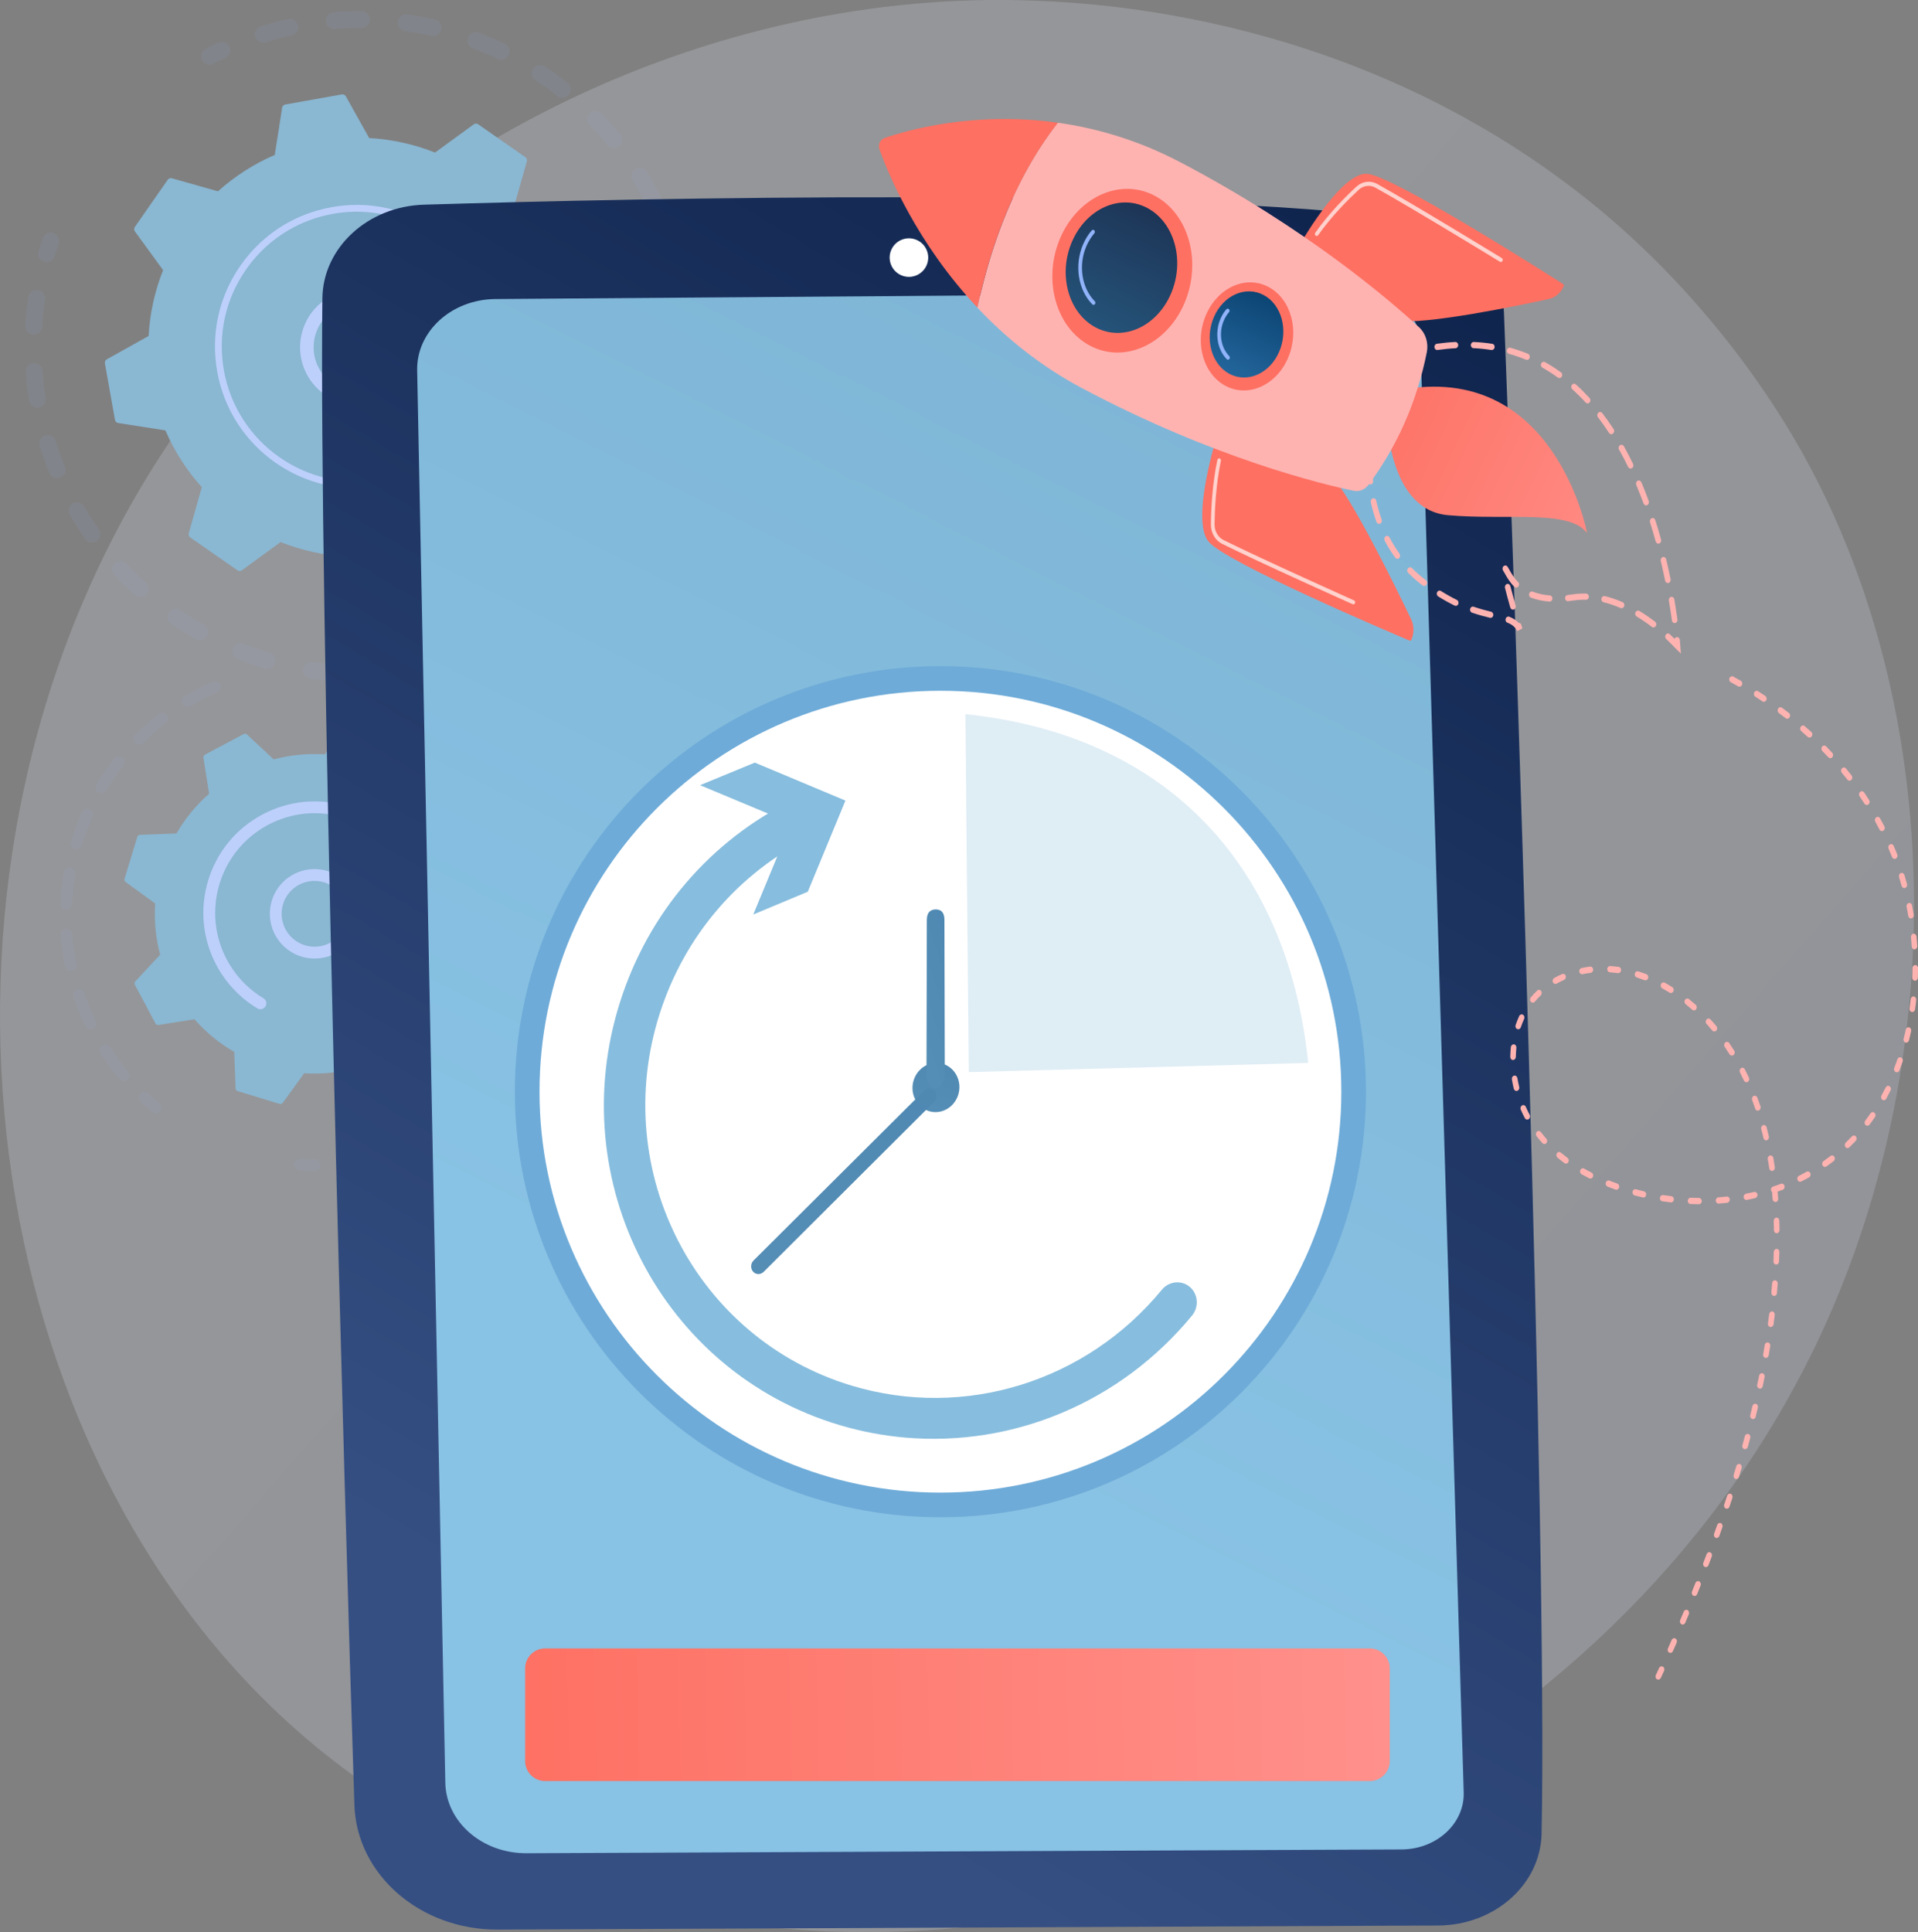 <svg width="411" height="414" viewBox="0 0 411 414" fill="none" xmlns="http://www.w3.org/2000/svg">
<rect x="0" y="0" width="411" height="414" fill="#808080" stroke="none"/>
<g clip-path="url(#clip0_312_16367)">
<path d="M392.953 279.684C353.164 373.369 247.158 425.865 155.233 411.708C140.277 409.402 99.267 402.542 62.962 370.173C-6.92 307.847 -21.862 184.431 34.511 97.454C75.551 34.148 149.097 -1.734 218.994 0.06C234.056 0.452 291.741 2.834 342.46 44.641C349.908 50.778 366.327 65.372 381.132 88.529C415.9 142.895 418.885 218.624 392.953 279.684Z" fill="url(#paint0_linear_312_16367)" fill-opacity="0.2"/>
<g opacity="0.3">
<path opacity="0.3" d="M105.177 138.839C105.434 139.714 104.981 140.648 104.122 140.995C102.237 141.749 100.292 142.443 98.332 143.046C97.382 143.332 96.372 142.804 96.086 141.855C96.086 141.839 96.086 141.824 96.071 141.824C95.799 140.89 96.342 139.895 97.277 139.608C99.131 139.035 100.986 138.387 102.78 137.663C103.7 137.286 104.755 137.739 105.117 138.658C105.147 138.719 105.162 138.779 105.177 138.839ZM90.055 143.031C90.07 143.091 90.085 143.166 90.1 143.242C90.266 144.222 89.588 145.141 88.608 145.307C86.587 145.639 84.537 145.88 82.516 146.031C81.521 146.106 80.662 145.367 80.587 144.372C80.511 143.377 81.25 142.518 82.245 142.443C84.175 142.292 86.12 142.066 88.035 141.764C88.954 141.613 89.814 142.171 90.055 143.031ZM74.405 143.784C74.465 143.98 74.481 144.176 74.465 144.387C74.405 145.382 73.546 146.136 72.551 146.061C70.515 145.925 68.465 145.714 66.444 145.398C65.464 145.247 64.786 144.327 64.937 143.347C65.088 142.367 66.007 141.689 66.987 141.839C68.902 142.126 70.847 142.337 72.777 142.458C73.561 142.533 74.194 143.076 74.405 143.784ZM58.951 141.025C59.042 141.342 59.042 141.689 58.951 142.035C58.665 142.985 57.67 143.528 56.705 143.242C54.745 142.654 52.8 141.99 50.9 141.236C49.98 140.875 49.528 139.819 49.89 138.9C50.252 137.98 51.307 137.528 52.227 137.889C54.021 138.598 55.875 139.246 57.745 139.789C58.348 139.97 58.8 140.452 58.951 141.025ZM44.522 134.889C44.643 135.341 44.598 135.824 44.356 136.261C43.874 137.121 42.773 137.437 41.899 136.94C40.12 135.945 38.371 134.844 36.682 133.698C35.853 133.14 35.642 132.025 36.215 131.195C36.773 130.381 37.889 130.155 38.718 130.728C40.316 131.829 41.989 132.854 43.678 133.804C44.1 134.06 44.387 134.452 44.522 134.889ZM31.797 125.708C31.963 126.281 31.828 126.929 31.405 127.411C30.742 128.15 29.596 128.21 28.857 127.532C27.35 126.16 25.872 124.713 24.485 123.22C23.806 122.496 23.852 121.351 24.576 120.672C25.299 119.994 26.445 120.039 27.123 120.763C28.45 122.18 29.837 123.567 31.27 124.863C31.541 125.105 31.707 125.391 31.797 125.708ZM9.589 63.442C9.664 63.683 9.679 63.939 9.634 64.196C9.348 66.11 9.137 68.055 9.016 70C8.956 70.995 8.096 71.749 7.101 71.689C6.106 71.628 5.352 70.769 5.413 69.774C5.533 67.739 5.759 65.673 6.061 63.668C6.212 62.688 7.131 62.01 8.111 62.16C8.85 62.251 9.393 62.778 9.589 63.442ZM21.439 113.948C21.651 114.672 21.379 115.471 20.746 115.923C19.932 116.496 18.801 116.3 18.243 115.486C17.082 113.812 15.966 112.078 14.941 110.315C14.444 109.455 14.745 108.355 15.605 107.857C16.464 107.36 17.565 107.661 18.062 108.52C19.027 110.194 20.082 111.852 21.198 113.435C21.304 113.571 21.379 113.767 21.439 113.948ZM9.031 79.106C9.061 79.227 9.091 79.332 9.091 79.468C9.242 81.398 9.468 83.343 9.785 85.257C9.951 86.237 9.272 87.157 8.292 87.323C7.312 87.489 6.377 86.825 6.227 85.83C5.895 83.81 5.654 81.76 5.488 79.739C5.413 78.744 6.151 77.885 7.146 77.81C8.021 77.749 8.79 78.307 9.031 79.106ZM13.961 100.168C14.217 101.043 13.765 101.977 12.906 102.324C11.986 102.701 10.931 102.249 10.554 101.329C9.785 99.444 9.106 97.499 8.503 95.54C8.503 95.525 8.488 95.509 8.488 95.509C8.217 94.575 8.745 93.58 9.694 93.293C10.644 93.007 11.655 93.534 11.941 94.484C12.514 96.339 13.162 98.178 13.901 99.972C13.931 100.047 13.946 100.108 13.961 100.168Z" fill="#91B3FA"/>
<path opacity="0.3" d="M12.589 51.154C12.68 51.501 12.68 51.863 12.559 52.225C12.258 53.099 11.971 54.004 11.7 54.893C11.413 55.843 10.418 56.386 9.453 56.099C8.503 55.813 7.96 54.818 8.247 53.853C8.533 52.918 8.835 51.968 9.152 51.049C9.468 50.114 10.493 49.602 11.443 49.933C12.016 50.144 12.423 50.612 12.589 51.154Z" fill="#91B3FA"/>
</g>
<g opacity="0.3">
<path opacity="0.3" d="M49.242 10.282C49.483 11.111 49.091 12.031 48.277 12.408C47.432 12.8 46.588 13.222 45.759 13.644C44.869 14.096 43.784 13.75 43.331 12.875C42.879 11.986 43.226 10.9 44.1 10.448C44.975 9.996 45.864 9.558 46.754 9.136C47.659 8.714 48.729 9.106 49.151 10.011C49.181 10.101 49.212 10.192 49.242 10.282Z" fill="#91B3FA"/>
<path opacity="0.3" d="M146.353 54.517C146.579 55.316 146.79 56.115 147.001 56.929C147.242 57.894 146.654 58.874 145.689 59.115C144.724 59.356 143.744 58.768 143.503 57.803C143.036 55.934 142.493 54.079 141.89 52.3C141.573 51.35 142.071 50.34 143.021 50.024C143.971 49.707 144.981 50.205 145.297 51.154C145.674 52.24 146.036 53.386 146.353 54.517ZM148.66 66.291C148.69 66.382 148.705 66.487 148.72 66.593C148.931 68.583 149.067 70.618 149.127 72.623C149.157 73.618 148.358 74.448 147.378 74.463C146.383 74.493 145.554 73.694 145.539 72.714C145.493 70.814 145.358 68.884 145.162 66.985C145.056 65.99 145.765 65.115 146.76 64.995C147.619 64.889 148.433 65.462 148.66 66.291ZM141.649 42.395C141.875 43.209 141.513 44.099 140.729 44.491C139.839 44.943 138.754 44.581 138.317 43.692C137.472 41.988 136.538 40.299 135.543 38.671C135.03 37.827 135.286 36.711 136.146 36.199C136.99 35.686 138.106 35.942 138.618 36.802C139.659 38.52 140.654 40.299 141.543 42.078C141.573 42.184 141.619 42.289 141.649 42.395ZM148.629 81.73C148.69 81.956 148.72 82.182 148.69 82.423C148.464 84.413 148.147 86.433 147.755 88.393C147.559 89.373 146.609 90.007 145.629 89.811C144.649 89.615 144.016 88.665 144.212 87.685C144.589 85.815 144.89 83.916 145.101 82.016C145.207 81.021 146.112 80.312 147.092 80.433C147.845 80.508 148.433 81.051 148.629 81.73ZM133.266 29.444C133.462 30.108 133.251 30.861 132.678 31.329C131.909 31.962 130.778 31.841 130.145 31.073C128.939 29.595 127.657 28.163 126.33 26.791C125.637 26.082 125.652 24.936 126.376 24.243C127.084 23.549 128.23 23.564 128.924 24.288C130.326 25.735 131.668 27.243 132.934 28.796C133.085 28.992 133.191 29.218 133.266 29.444ZM122.229 18.649C122.38 19.192 122.29 19.78 121.913 20.248C121.295 21.032 120.164 21.167 119.38 20.549C117.872 19.373 116.304 18.242 114.721 17.202C113.892 16.659 113.651 15.544 114.209 14.715C114.751 13.885 115.867 13.659 116.696 14.202C118.37 15.303 120.028 16.494 121.596 17.73C121.928 17.971 122.139 18.303 122.229 18.649ZM109.112 10.523C109.233 10.93 109.203 11.383 109.007 11.79C108.585 12.694 107.499 13.071 106.61 12.634C104.891 11.805 103.112 11.051 101.333 10.373C100.398 10.026 99.931 8.986 100.292 8.051C100.639 7.116 101.679 6.649 102.614 7.011C104.484 7.719 106.353 8.518 108.163 9.377C108.645 9.619 108.977 10.041 109.112 10.523ZM94.548 5.443C94.623 5.729 94.638 6.031 94.578 6.332C94.352 7.297 93.387 7.9 92.422 7.689C90.568 7.267 88.668 6.92 86.783 6.649C85.803 6.513 85.11 5.593 85.246 4.613C85.381 3.633 86.301 2.94 87.281 3.076C89.271 3.362 91.261 3.724 93.221 4.176C93.87 4.327 94.367 4.824 94.548 5.443ZM79.2 3.679C79.245 3.844 79.275 4.01 79.275 4.176C79.275 5.171 78.461 5.97 77.466 5.97C75.566 5.97 73.636 6.046 71.737 6.196C70.741 6.272 69.882 5.533 69.791 4.553C69.716 3.558 70.455 2.699 71.435 2.608C73.44 2.442 75.46 2.367 77.466 2.367C78.295 2.382 78.989 2.925 79.2 3.679ZM63.851 5.337C63.866 5.367 63.866 5.412 63.881 5.443C64.092 6.407 63.474 7.372 62.509 7.583C61.137 7.885 59.765 8.232 58.408 8.624C57.926 8.759 57.428 8.91 56.946 9.061C55.996 9.347 54.986 8.82 54.699 7.87C54.383 6.92 54.941 5.91 55.891 5.623C56.403 5.473 56.901 5.322 57.428 5.171C58.846 4.764 60.293 4.402 61.74 4.086C62.675 3.875 63.595 4.432 63.851 5.337Z" fill="#91B3FA"/>
<path opacity="0.3" d="M145.192 96.821C145.297 97.168 145.282 97.545 145.162 97.907C144.845 98.826 144.498 99.761 144.136 100.681C143.775 101.6 142.719 102.053 141.799 101.691C140.88 101.329 140.427 100.274 140.789 99.354C141.136 98.48 141.468 97.605 141.769 96.731C142.101 95.796 143.126 95.298 144.061 95.615C144.619 95.811 145.041 96.278 145.192 96.821Z" fill="#91B3FA"/>
</g>
<path d="M124.446 100.213C124.657 99.912 124.642 99.52 124.43 99.233L118.4 90.956C120.164 86.509 121.234 81.76 121.505 76.845L130.446 71.854C130.763 71.674 130.929 71.327 130.868 70.965L128.712 58.874C128.652 58.527 128.366 58.24 128.019 58.195L117.902 56.612C115.957 52.089 113.304 48.003 110.107 44.445L112.896 34.585C112.987 34.239 112.866 33.877 112.565 33.666L102.478 26.64C102.177 26.429 101.785 26.444 101.498 26.655L93.221 32.686C88.773 30.922 84.024 29.851 79.109 29.58L74.118 20.655C73.938 20.338 73.591 20.172 73.229 20.233L61.137 22.389C60.79 22.449 60.504 22.735 60.459 23.082L58.876 33.198C54.352 35.143 50.267 37.797 46.708 40.993L36.848 38.204C36.501 38.113 36.139 38.234 35.928 38.535L28.902 48.622C28.691 48.923 28.706 49.315 28.917 49.602L34.948 57.879C33.184 62.326 32.114 67.075 31.842 71.99L22.902 76.98C22.585 77.161 22.419 77.508 22.48 77.87L24.636 89.961C24.696 90.308 24.982 90.594 25.329 90.64L35.446 92.223C37.391 96.746 40.044 100.831 43.241 104.389L40.451 114.249C40.346 114.596 40.481 114.958 40.783 115.169L50.87 122.195C51.171 122.406 51.563 122.391 51.85 122.18L60.127 116.149C64.575 117.913 69.324 118.983 74.239 119.255L79.23 128.195C79.41 128.512 79.757 128.678 80.119 128.617L92.211 126.461C92.558 126.401 92.844 126.115 92.889 125.768L94.472 115.652C98.996 113.707 103.081 111.053 106.64 107.857L116.5 110.646C116.847 110.752 117.209 110.616 117.42 110.315L124.446 100.213Z" fill="#8AB7D2"/>
<path d="M88.547 71.025C90.191 76.815 87.401 83.117 81.747 85.665C75.536 88.469 68.208 85.695 65.404 79.498C64.047 76.498 63.941 73.136 65.102 70.045C66.263 66.955 68.57 64.512 71.57 63.155C77.782 60.351 85.11 63.125 87.914 69.322C88.185 69.894 88.381 70.452 88.547 71.025ZM67.56 76.98C67.68 77.433 67.846 77.87 68.042 78.292C70.183 83.056 75.807 85.167 80.571 83.026C85.336 80.885 87.462 75.262 85.306 70.498C83.165 65.733 77.541 63.623 72.776 65.763C70.47 66.804 68.706 68.673 67.816 71.04C67.093 72.985 67.002 75.051 67.56 76.98Z" fill="#BDD0FB"/>
<path d="M105.629 65.899C105.916 66.894 106.142 67.904 106.338 68.945C106.398 69.276 106.443 69.593 106.504 69.925C106.745 71.538 106.85 73.166 106.82 74.779C106.82 74.794 106.82 74.824 106.82 74.84C106.82 74.9 106.82 74.96 106.82 75.02C106.82 75.141 106.82 75.262 106.805 75.382C106.79 75.699 106.579 75.97 106.278 76.046C106.202 76.061 106.127 76.076 106.051 76.076C105.659 76.061 105.343 75.729 105.358 75.337C105.433 73.287 105.282 71.221 104.921 69.201C103.126 59.115 96.251 51.169 87.416 47.536C82.501 45.516 76.968 44.807 71.359 45.817C70.379 45.998 69.414 46.224 68.464 46.481C62.087 48.305 56.569 52.225 52.724 57.743C48.306 64.075 46.618 71.764 47.975 79.362C50.779 95.072 65.841 105.55 81.536 102.746C82.501 102.58 83.466 102.354 84.401 102.083C88.472 100.922 92.241 98.886 95.437 96.097C95.513 96.022 95.618 95.977 95.709 95.947C95.965 95.871 96.266 95.947 96.447 96.173C96.704 96.474 96.673 96.927 96.372 97.183C93.025 100.108 89.059 102.249 84.778 103.47C83.798 103.756 82.787 103.982 81.777 104.163C65.298 107.103 49.482 96.097 46.542 79.619C45.11 71.628 46.889 63.577 51.518 56.914C55.558 51.124 61.348 46.993 68.042 45.094C69.037 44.807 70.047 44.581 71.088 44.385C79.079 42.953 87.13 44.732 93.794 49.36C99.598 53.401 103.729 59.19 105.629 65.899Z" fill="#BDD0FB"/>
<g opacity="0.3">
<path opacity="0.3" d="M34.074 238.329C33.622 238.63 33.004 238.615 32.551 238.254C31.722 237.56 30.908 236.836 30.124 236.098C29.611 235.615 29.596 234.816 30.064 234.303C30.546 233.791 31.345 233.776 31.858 234.243C32.611 234.952 33.38 235.63 34.179 236.294C34.722 236.746 34.783 237.545 34.345 238.073C34.255 238.178 34.164 238.254 34.074 238.329Z" fill="#91B3FA"/>
<path opacity="0.3" d="M27.184 231.424C26.656 231.786 25.918 231.68 25.51 231.183C24.334 229.75 23.204 228.258 22.178 226.72C21.967 226.403 21.741 226.072 21.53 225.74C21.153 225.152 21.364 224.368 21.907 223.991C22.495 223.614 23.279 223.78 23.656 224.368C23.852 224.685 24.063 225.001 24.274 225.303C25.254 226.765 26.325 228.198 27.455 229.569C27.908 230.112 27.832 230.911 27.29 231.348C27.244 231.379 27.214 231.394 27.184 231.424ZM20.083 220.343C20.037 220.373 19.977 220.403 19.932 220.433C19.299 220.735 18.545 220.463 18.243 219.845C17.263 217.825 16.419 215.714 15.695 213.588C15.469 212.925 15.831 212.201 16.494 211.975C17.158 211.749 17.881 212.111 18.108 212.774C18.786 214.795 19.6 216.8 20.535 218.729C20.791 219.317 20.595 219.996 20.083 220.343ZM15.876 207.859C15.741 207.95 15.59 208.01 15.424 208.055C14.73 208.191 14.067 207.754 13.931 207.06C13.479 204.859 13.177 202.613 12.996 200.366C12.936 199.673 13.464 199.055 14.157 199.009C14.851 198.949 15.469 199.477 15.514 200.17C15.68 202.311 15.982 204.452 16.404 206.548C16.524 207.075 16.298 207.588 15.876 207.859ZM14.881 194.743C14.67 194.894 14.399 194.969 14.112 194.954C13.419 194.924 12.876 194.321 12.906 193.627C13.011 191.381 13.253 189.119 13.645 186.918C13.765 186.225 14.429 185.772 15.107 185.878C15.801 185.998 16.253 186.647 16.148 187.34C15.786 189.451 15.544 191.592 15.454 193.733C15.424 194.155 15.198 194.517 14.881 194.743ZM17.113 181.762C16.811 181.973 16.419 182.033 16.042 181.928C15.379 181.732 14.987 181.023 15.198 180.345C15.846 178.204 16.63 176.063 17.535 174.013C17.821 173.364 18.56 173.078 19.208 173.364C19.841 173.651 20.143 174.39 19.857 175.038C18.997 176.998 18.243 179.018 17.625 181.068C17.535 181.37 17.339 181.611 17.113 181.762ZM22.42 169.731C22.028 170.002 21.5 170.032 21.063 169.761C20.46 169.399 20.264 168.63 20.625 168.027C21.771 166.098 23.053 164.228 24.44 162.464C24.877 161.906 25.661 161.816 26.219 162.238C26.777 162.675 26.867 163.459 26.445 164.017C25.134 165.706 23.912 167.485 22.812 169.324C22.706 169.49 22.57 169.625 22.42 169.731ZM30.516 159.358C30.018 159.69 29.355 159.63 28.918 159.208C28.42 158.71 28.42 157.911 28.918 157.413C30.501 155.83 32.205 154.338 33.984 152.951C34.541 152.529 35.341 152.619 35.763 153.177C36.185 153.735 36.094 154.519 35.537 154.956C33.848 156.268 32.22 157.7 30.712 159.208C30.652 159.253 30.576 159.313 30.516 159.358ZM46.769 148.262C46.709 148.307 46.648 148.337 46.573 148.368C44.884 149.106 43.196 149.966 41.583 150.9C41.341 151.036 41.1 151.187 40.859 151.323C40.256 151.684 39.472 151.488 39.125 150.885C38.763 150.282 38.959 149.483 39.562 149.152C39.819 149.001 40.075 148.85 40.331 148.699C42.02 147.719 43.784 146.83 45.563 146.046C46.211 145.759 46.95 146.061 47.236 146.694C47.478 147.267 47.267 147.915 46.769 148.262Z" fill="#91B3FA"/>
</g>
<g opacity="0.3">
<path opacity="0.3" d="M98.725 241.224C98.152 241.616 97.368 241.465 96.976 240.892C96.584 240.319 96.719 239.52 97.292 239.128C99.026 237.937 100.7 236.625 102.283 235.223C102.811 234.771 103.61 234.801 104.077 235.329C104.544 235.856 104.499 236.655 103.971 237.123C102.313 238.585 100.564 239.957 98.725 241.224C98.74 241.208 98.74 241.224 98.725 241.224ZM93.176 244.571C93.131 244.601 93.101 244.616 93.056 244.646C91.096 245.671 89.06 246.591 87.01 247.375C86.362 247.616 85.623 247.299 85.382 246.636C85.125 245.988 85.472 245.249 86.12 244.993C88.08 244.239 90.025 243.364 91.895 242.384C92.513 242.053 93.282 242.294 93.614 242.912C93.9 243.515 93.704 244.224 93.176 244.571ZM108.419 232.63C107.952 232.947 107.319 232.916 106.881 232.524C106.354 232.057 106.308 231.258 106.776 230.73C108.178 229.147 109.475 227.474 110.666 225.74C111.073 225.167 111.857 225.016 112.43 225.408C113.003 225.8 113.153 226.599 112.761 227.172C111.51 228.981 110.138 230.745 108.676 232.404C108.585 232.509 108.51 232.57 108.419 232.63ZM81.07 249.169C80.949 249.244 80.813 249.305 80.662 249.35C78.522 249.877 76.32 250.285 74.134 250.541C73.441 250.631 72.807 250.134 72.732 249.425C72.656 248.732 73.139 248.098 73.848 248.023C75.943 247.767 78.039 247.39 80.074 246.892C80.753 246.726 81.446 247.149 81.612 247.827C81.718 248.355 81.507 248.882 81.07 249.169ZM115.747 221.956C115.37 222.212 114.872 222.257 114.45 222.031C113.832 221.715 113.591 220.946 113.907 220.328C114.872 218.458 115.747 216.513 116.485 214.553C116.727 213.89 117.465 213.558 118.114 213.815C118.762 214.056 119.109 214.794 118.853 215.443C118.084 217.508 117.164 219.544 116.154 221.504C116.063 221.684 115.913 221.85 115.747 221.956ZM120.3 209.849C120.013 210.045 119.652 210.121 119.29 210.03C118.611 209.864 118.189 209.186 118.355 208.493C118.853 206.442 119.229 204.346 119.471 202.266C119.546 201.572 120.179 201.075 120.873 201.15C121.566 201.226 122.064 201.859 121.989 202.552C121.732 204.738 121.34 206.94 120.813 209.081C120.737 209.412 120.541 209.668 120.3 209.849ZM121.808 196.989C121.612 197.125 121.37 197.2 121.114 197.2C120.421 197.2 119.848 196.642 119.848 195.934C119.848 193.823 119.712 191.697 119.441 189.617C119.35 188.923 119.848 188.29 120.541 188.2C121.235 188.109 121.868 188.607 121.958 189.3C122.23 191.486 122.381 193.718 122.381 195.934C122.381 196.371 122.154 196.763 121.808 196.989Z" fill="#91B3FA"/>
<path opacity="0.3" d="M68.148 250.707C67.952 250.842 67.696 250.918 67.44 250.918C66.354 250.918 65.269 250.872 64.198 250.812C63.505 250.767 62.962 250.164 63.007 249.47C63.052 248.777 63.655 248.249 64.349 248.279C65.359 248.34 66.399 248.385 67.44 248.385C68.133 248.385 68.706 248.958 68.706 249.651C68.706 250.104 68.495 250.48 68.148 250.707Z" fill="#91B3FA"/>
</g>
<path d="M59.901 236.52C60.157 236.595 60.444 236.505 60.609 236.278L65.193 229.961C68.826 230.203 72.535 229.856 76.169 228.891L81.883 234.213C82.079 234.394 82.381 234.439 82.622 234.303L90.899 229.901C91.141 229.765 91.276 229.509 91.231 229.238L90.01 221.534C92.829 219.061 95.181 216.166 97.005 213.015L104.815 212.729C105.087 212.714 105.328 212.533 105.403 212.277L108.132 203.306C108.208 203.05 108.117 202.763 107.891 202.598L101.574 198.014C101.815 194.381 101.468 190.672 100.503 187.039L105.826 181.325C106.006 181.129 106.052 180.827 105.916 180.586L101.514 172.309C101.378 172.068 101.122 171.932 100.85 171.977L93.146 173.199C90.673 170.379 87.778 168.027 84.627 166.203L84.341 158.393C84.326 158.122 84.145 157.881 83.888 157.805L74.918 155.077C74.661 155.001 74.375 155.092 74.209 155.318L69.626 161.635C65.992 161.394 62.283 161.74 58.65 162.705L52.935 157.383C52.739 157.202 52.438 157.157 52.197 157.293L43.919 161.695C43.678 161.831 43.542 162.087 43.588 162.359L44.809 170.063C41.989 172.535 39.637 175.43 37.813 178.581L30.003 178.867C29.732 178.882 29.491 179.063 29.415 179.32L26.686 188.29C26.611 188.546 26.701 188.833 26.927 188.999L33.245 193.582C33.004 197.215 33.35 200.924 34.315 204.558L28.993 210.272C28.812 210.468 28.767 210.769 28.902 211.01L33.305 219.287C33.441 219.529 33.697 219.664 33.968 219.619L41.673 218.398C44.145 221.217 47.04 223.569 50.191 225.393L50.478 233.203C50.493 233.474 50.674 233.715 50.93 233.791L59.901 236.52Z" fill="#8AB7D2"/>
<path d="M72.732 203.774C71.028 204.919 69.023 205.477 66.942 205.372C64.379 205.251 62.027 204.135 60.308 202.236C56.75 198.316 57.051 192.24 60.956 188.697C64.876 185.139 70.953 185.441 74.511 189.345C76.23 191.245 77.119 193.703 76.983 196.25C76.863 198.813 75.747 201.165 73.847 202.884C73.501 203.216 73.124 203.502 72.732 203.774ZM63.474 189.933C63.188 190.129 62.916 190.341 62.66 190.567C59.78 193.175 59.569 197.653 62.178 200.532C63.444 201.919 65.178 202.748 67.063 202.839C68.947 202.929 70.741 202.281 72.144 201.015C73.546 199.748 74.36 198.014 74.45 196.13C74.541 194.245 73.892 192.436 72.626 191.049C70.244 188.441 66.339 188.019 63.474 189.933Z" fill="#BDD0FB"/>
<path d="M80.768 215.428C80.104 215.88 79.411 216.287 78.687 216.679C77.255 217.448 75.732 218.066 74.179 218.518C74.104 218.533 74.043 218.564 73.968 218.579C73.425 218.729 72.867 218.518 72.566 218.066C72.49 217.961 72.43 217.84 72.4 217.704C72.204 217.026 72.596 216.332 73.274 216.136C74.737 215.729 76.154 215.141 77.481 214.433C77.556 214.387 77.632 214.357 77.707 214.312C80.858 212.593 83.466 210.151 85.366 207.196C86.391 205.598 87.221 203.849 87.809 201.995C87.809 201.98 87.824 201.964 87.824 201.949C87.839 201.904 87.854 201.859 87.869 201.814C89.528 196.356 88.97 190.582 86.286 185.546C85.939 184.898 85.562 184.265 85.155 183.662C82.426 179.591 78.416 176.621 73.666 175.174C68.209 173.515 62.434 174.073 57.413 176.757C52.393 179.44 48.699 183.918 47.04 189.376C45.382 194.833 45.94 200.608 48.623 205.643C48.97 206.276 49.332 206.91 49.739 207.498C51.473 210.091 53.765 212.277 56.449 213.89C56.614 213.995 56.75 214.116 56.855 214.267C57.127 214.659 57.157 215.186 56.886 215.624C56.524 216.227 55.74 216.423 55.152 216.061C52.151 214.267 49.588 211.809 47.644 208.915C47.191 208.251 46.784 207.558 46.392 206.834C43.392 201.211 42.758 194.743 44.613 188.637C46.468 182.531 50.584 177.525 56.222 174.525C61.846 171.525 68.314 170.892 74.42 172.746C79.727 174.359 84.22 177.691 87.281 182.244C87.733 182.923 88.156 183.616 88.547 184.355C94.337 195.255 90.809 208.689 80.768 215.428Z" fill="#BDD0FB"/>
<path d="M308.19 412.568L106.625 413.442C90.04 413.517 76.425 401.667 75.943 386.757C73.757 320.48 68.329 127.004 69.083 63.894C69.219 53.054 78.823 44.219 90.854 43.857C137.668 42.44 250.264 39.983 302.581 47.069C313.602 48.561 321.865 56.898 322.272 66.924C324.488 122.451 331.65 329.843 330.338 392.923C330.097 403.793 320.266 412.507 308.19 412.568Z" fill="url(#paint1_linear_312_16367)"/>
<path d="M300.32 396.27L112.837 397.084C103.353 397.129 95.604 390.405 95.423 381.992L89.392 79.362C89.226 71.025 96.749 64.15 106.142 64.075L291.952 62.703C298.676 62.658 304.194 67.377 304.39 73.347L313.648 384.058C313.844 390.722 307.828 396.24 300.32 396.27Z" fill="url(#paint2_linear_312_16367)"/>
<path d="M196.353 59.009C198.461 58.136 199.462 55.719 198.589 53.611C197.716 51.504 195.299 50.503 193.191 51.376C191.083 52.249 190.082 54.666 190.955 56.773C191.829 58.881 194.245 59.882 196.353 59.009Z" fill="white"/>
<path d="M293.535 381.616H116.802C114.45 381.616 112.535 379.686 112.535 377.349V357.463C112.535 355.111 114.465 353.197 116.802 353.197H293.535C295.887 353.197 297.802 355.126 297.802 357.463V377.334C297.802 379.686 295.887 381.616 293.535 381.616Z" fill="url(#paint3_linear_312_16367)"/>
<path d="M201.519 325.094C251.88 325.094 292.705 284.27 292.705 233.912C292.705 183.553 251.88 142.729 201.519 142.729C151.159 142.729 110.333 183.553 110.333 233.912C110.333 284.27 151.159 325.094 201.519 325.094Z" fill="#6EABD8"/>
<path d="M201.519 319.817C248.966 319.817 287.428 281.356 287.428 233.912C287.428 186.467 248.966 148.006 201.519 148.006C154.073 148.006 115.61 186.467 115.61 233.912C115.61 281.356 154.073 319.817 201.519 319.817Z" fill="white"/>
<path opacity="0.5" d="M207.595 229.72L280.327 227.745C275.849 184.431 249.072 157.368 206.872 153.026L207.595 229.72Z" fill="#C0DCED"/>
<path d="M194.026 308.028C189.292 307.62 184.558 306.731 179.869 305.329C141.844 293.976 120.586 253.134 132.904 214.584C138.995 195.527 152.172 180.179 169.933 171.374C172.104 170.304 174.727 171.193 175.798 173.38C176.868 175.566 175.979 178.204 173.808 179.29C158.233 187.039 146.684 200.517 141.347 217.237C130.552 251.038 149.172 286.875 182.522 296.901C206.706 304.168 232.759 296.042 248.967 276.352C250.49 274.497 253.173 274.226 254.967 275.749C256.746 277.272 256.958 280.015 255.435 281.87C240.162 300.459 217.169 310.018 194.026 308.028Z" fill="#87BDDE"/>
<path d="M161.414 195.949L169.511 176.38L150.016 168.238L161.746 163.399L181.165 171.54L173.099 191.064L161.414 195.949Z" fill="#87BDDE"/>
<path d="M205.59 232.917C205.59 235.826 203.344 238.223 200.569 238.284C197.795 238.344 195.534 236.022 195.534 233.113C195.534 230.203 197.795 227.791 200.569 227.745C203.344 227.685 205.59 230.007 205.59 232.917Z" fill="url(#paint4_linear_312_16367)"/>
<path d="M200.494 194.863C199.408 194.879 198.609 195.451 198.609 197.125L198.534 230.218C198.534 231.891 199.408 233.218 200.494 233.188C201.579 233.158 202.454 231.771 202.454 230.112L202.378 197.065C202.378 195.406 201.579 194.848 200.494 194.863Z" fill="url(#paint5_linear_312_16367)"/>
<path d="M200.298 233.715C199.725 233.037 198.73 233.007 198.082 233.625L161.49 270.065C160.826 270.713 160.781 271.784 161.369 272.462C161.957 273.14 162.967 273.171 163.631 272.522L200.177 236.082C200.826 235.449 200.871 234.394 200.298 233.715Z" fill="url(#paint6_linear_312_16367)"/>
<path d="M360.19 140.045L359.089 138.96C359.059 138.93 358.999 138.869 358.909 138.779C358.607 138.462 357.974 137.784 357.039 136.925C356.783 136.683 356.753 136.261 356.964 135.975C357.175 135.688 357.552 135.643 357.808 135.884C358.2 136.261 358.547 136.593 358.833 136.879C358.924 136.683 359.089 136.533 359.301 136.517C359.632 136.472 359.919 136.729 359.964 137.105C360.039 137.95 360.069 138.402 360.069 138.402L360.19 140.045ZM359.12 133.442C359.074 133.472 359.014 133.487 358.954 133.502C358.622 133.563 358.321 133.321 358.275 132.959C358.079 131.542 357.853 130.11 357.612 128.678C357.552 128.316 357.763 127.954 358.094 127.894C358.411 127.818 358.728 128.06 358.788 128.421C359.029 129.869 359.255 131.331 359.451 132.748C359.497 133.035 359.361 133.321 359.12 133.442ZM354.566 134.377C354.385 134.482 354.159 134.467 353.978 134.331C352.893 133.502 351.807 132.748 350.707 132.085C350.42 131.904 350.315 131.497 350.48 131.18C350.646 130.864 351.008 130.728 351.295 130.909C352.425 131.587 353.556 132.371 354.672 133.216C354.943 133.427 355.004 133.834 354.823 134.15C354.747 134.256 354.672 134.331 354.566 134.377ZM347.721 130.261C347.571 130.336 347.405 130.351 347.254 130.276C346.033 129.748 344.812 129.326 343.62 129.04C343.304 128.964 343.093 128.602 343.168 128.241C343.243 127.879 343.56 127.653 343.892 127.728C345.143 128.029 346.425 128.467 347.706 129.024C348.008 129.16 348.159 129.552 348.038 129.884C347.963 130.065 347.857 130.185 347.721 130.261ZM357.657 124.863C357.627 124.878 357.582 124.894 357.536 124.909C357.22 124.999 356.888 124.773 356.813 124.411C356.526 122.994 356.21 121.577 355.878 120.19C355.788 119.828 355.984 119.466 356.3 119.36C356.617 119.255 356.949 119.466 357.039 119.828C357.371 121.23 357.687 122.662 357.989 124.094C358.049 124.411 357.898 124.728 357.657 124.863ZM340.123 128.452C340.047 128.497 339.942 128.512 339.851 128.512C338.947 128.482 338.042 128.542 337.167 128.663C336.775 128.723 336.398 128.768 336.022 128.813C335.69 128.844 335.403 128.572 335.373 128.21C335.343 127.849 335.584 127.517 335.916 127.487C336.278 127.441 336.64 127.396 337.017 127.351C337.951 127.215 338.916 127.155 339.896 127.185C340.228 127.2 340.484 127.502 340.469 127.864C340.454 128.135 340.319 128.346 340.123 128.452ZM326.206 134.663L325.121 135.221C324.699 134.377 324.065 133.834 322.995 133.412C322.678 133.291 322.528 132.899 322.648 132.552C322.769 132.206 323.101 132.025 323.417 132.145C324.277 132.492 324.925 132.914 325.437 133.457C325.694 133.457 325.92 133.623 326.01 133.909L326.206 134.663ZM332.313 128.844C332.222 128.889 332.117 128.919 332.011 128.904C330.549 128.783 329.222 128.497 328.046 128.045C327.729 127.924 327.578 127.547 327.684 127.185C327.789 126.838 328.136 126.657 328.453 126.778C329.538 127.2 330.76 127.472 332.117 127.577C332.448 127.607 332.69 127.924 332.659 128.286C332.644 128.542 332.494 128.738 332.313 128.844ZM355.622 116.421C355.592 116.436 355.576 116.451 355.546 116.451C355.23 116.571 354.898 116.375 354.792 116.014C354.4 114.626 353.993 113.239 353.571 111.898C353.466 111.551 353.632 111.174 353.933 111.038C354.25 110.903 354.581 111.083 354.702 111.43C355.139 112.787 355.546 114.189 355.938 115.591C356.029 115.938 355.893 116.285 355.622 116.421ZM324.457 130.562C324.427 130.577 324.412 130.577 324.382 130.592C324.065 130.713 323.734 130.517 323.628 130.17C323.176 128.542 322.784 127.14 322.497 125.964C322.407 125.617 322.603 125.24 322.905 125.135C323.221 125.029 323.553 125.225 323.643 125.587C323.945 126.748 324.322 128.15 324.774 129.763C324.865 130.08 324.729 130.427 324.457 130.562ZM319.648 132.326C319.527 132.387 319.392 132.417 319.256 132.371C318.11 132.085 316.859 131.768 315.426 131.271C315.11 131.165 314.944 130.788 315.034 130.442C315.14 130.095 315.472 129.884 315.788 130.004C317.175 130.472 318.397 130.804 319.527 131.075C319.844 131.15 320.055 131.512 319.98 131.874C319.934 132.085 319.814 132.251 319.648 132.326ZM325.151 125.843C324.94 125.949 324.684 125.919 324.503 125.738C323.432 124.652 322.814 123.522 322.437 122.843C322.317 122.632 322.226 122.466 322.151 122.346C321.925 122.089 321.909 121.622 322.136 121.366C322.377 121.109 322.724 121.079 322.965 121.335C323.01 121.381 323.055 121.441 323.101 121.516C323.206 121.667 323.327 121.878 323.462 122.135C323.824 122.783 324.367 123.778 325.317 124.728C325.558 124.969 325.573 125.391 325.362 125.678C325.287 125.753 325.211 125.813 325.151 125.843ZM352.998 108.219C352.983 108.219 352.983 108.234 352.968 108.234C352.667 108.385 352.32 108.219 352.184 107.872C351.747 106.681 351.28 105.49 350.812 104.359L350.631 103.907C350.496 103.575 350.616 103.168 350.918 103.018C351.219 102.852 351.566 103.003 351.717 103.334L351.913 103.786C352.395 104.947 352.863 106.138 353.3 107.36C353.42 107.676 353.285 108.068 352.998 108.219ZM312.215 129.748C312.064 129.824 311.883 129.839 311.717 129.763C310.541 129.19 309.35 128.527 308.174 127.788C307.888 127.607 307.797 127.2 307.948 126.884C308.114 126.567 308.476 126.446 308.762 126.627C309.893 127.336 311.054 127.984 312.185 128.542C312.486 128.693 312.622 129.085 312.486 129.416C312.456 129.552 312.351 129.673 312.215 129.748ZM305.445 125.497C305.264 125.602 305.038 125.587 304.857 125.451C304.631 125.27 304.39 125.09 304.164 124.909C303.304 124.23 302.49 123.491 301.736 122.723C301.495 122.481 301.48 122.059 301.706 121.773C301.932 121.501 302.309 121.471 302.551 121.712C303.274 122.451 304.058 123.145 304.872 123.793C305.099 123.974 305.325 124.155 305.551 124.321C305.822 124.532 305.883 124.939 305.702 125.255C305.611 125.376 305.536 125.451 305.445 125.497ZM349.666 100.334C349.38 100.485 349.033 100.364 348.882 100.048C348.264 98.766 347.616 97.515 346.937 96.324C346.756 96.007 346.847 95.6 347.133 95.404C347.42 95.193 347.782 95.298 347.963 95.6C348.641 96.806 349.304 98.088 349.938 99.399C350.088 99.716 349.983 100.123 349.696 100.304C349.696 100.334 349.681 100.334 349.666 100.334ZM299.701 119.677C299.46 119.813 299.158 119.737 298.977 119.496C298.148 118.35 297.379 117.129 296.716 115.833C296.55 115.516 296.64 115.109 296.927 114.913C297.228 114.732 297.575 114.822 297.741 115.139C298.374 116.36 299.113 117.536 299.897 118.637C300.108 118.923 300.063 119.345 299.807 119.572C299.791 119.617 299.746 119.647 299.701 119.677ZM345.535 92.977C345.279 93.112 344.977 93.037 344.796 92.766C344.027 91.59 343.228 90.459 342.414 89.388C342.203 89.117 342.233 88.68 342.49 88.439C342.746 88.197 343.123 88.228 343.334 88.499C344.163 89.585 344.992 90.76 345.776 91.951C345.972 92.253 345.912 92.66 345.641 92.886C345.595 92.931 345.565 92.947 345.535 92.977ZM295.781 112.184C295.766 112.184 295.766 112.199 295.751 112.199C295.449 112.335 295.103 112.184 294.967 111.837C294.484 110.48 294.062 109.048 293.746 107.601C293.67 107.239 293.866 106.877 294.183 106.787C294.499 106.696 294.831 106.907 294.906 107.269C295.208 108.656 295.6 110.028 296.067 111.325C296.203 111.656 296.067 112.033 295.781 112.184ZM340.469 86.373C340.243 86.494 339.987 86.448 339.791 86.253C338.871 85.242 337.906 84.293 336.926 83.403C336.67 83.177 336.64 82.755 336.836 82.468C337.047 82.182 337.424 82.137 337.68 82.363C338.69 83.267 339.67 84.263 340.62 85.288C340.861 85.544 340.861 85.966 340.62 86.237C340.59 86.298 340.53 86.343 340.469 86.373ZM293.911 103.741C293.851 103.771 293.791 103.786 293.715 103.802C293.384 103.847 293.097 103.575 293.052 103.214C292.962 102.234 292.796 99.49 293.067 98.57H293.052L293.58 96.761C293.685 96.414 294.017 96.218 294.334 96.324C294.65 96.429 294.816 96.806 294.71 97.168L294.168 99.037C294.107 99.369 294.017 100.862 294.228 103.063C294.288 103.349 294.138 103.621 293.911 103.741ZM334.423 80.946C334.243 81.036 334.016 81.036 333.835 80.9C332.765 80.116 331.649 79.408 330.518 78.775C330.232 78.609 330.111 78.202 330.262 77.885C330.413 77.553 330.775 77.418 331.061 77.584C332.222 78.232 333.383 78.971 334.499 79.785C334.77 79.981 334.846 80.403 334.665 80.704C334.604 80.81 334.514 80.885 334.423 80.946ZM327.473 77.041C327.337 77.116 327.171 77.131 327.005 77.071C325.814 76.588 324.593 76.151 323.342 75.805C323.025 75.714 322.829 75.352 322.92 74.99C323.01 74.629 323.327 74.418 323.643 74.508C324.925 74.87 326.206 75.307 327.428 75.805C327.729 75.94 327.895 76.317 327.774 76.664C327.729 76.845 327.609 76.966 327.473 77.041ZM295.66 93.384C295.525 93.459 295.374 93.474 295.223 93.414C294.906 93.308 294.741 92.931 294.846 92.57L296.083 88.393C296.188 88.047 296.52 87.851 296.836 87.956C297.153 88.062 297.319 88.439 297.213 88.8L295.977 92.977C295.932 93.173 295.811 93.308 295.66 93.384ZM319.919 74.93C319.814 74.99 319.693 75.005 319.573 74.99C318.336 74.794 317.04 74.659 315.743 74.598C315.411 74.583 315.155 74.267 315.185 73.905C315.2 73.528 315.487 73.257 315.818 73.272C317.16 73.332 318.487 73.468 319.769 73.664C320.1 73.709 320.326 74.056 320.266 74.418C320.236 74.659 320.1 74.84 319.919 74.93ZM298.133 85.046C297.997 85.122 297.847 85.137 297.696 85.077C297.379 84.971 297.213 84.594 297.319 84.232L298.555 80.056C298.661 79.709 298.992 79.513 299.309 79.619C299.626 79.724 299.791 80.101 299.686 80.463L298.45 84.639C298.389 84.82 298.269 84.956 298.133 85.046ZM312.124 74.553C312.049 74.583 311.974 74.614 311.898 74.614C310.647 74.674 309.35 74.809 308.039 74.99C307.707 75.036 307.42 74.779 307.375 74.403C307.345 74.041 307.571 73.694 307.903 73.649C309.23 73.468 310.572 73.332 311.853 73.272C312.185 73.257 312.456 73.543 312.471 73.905C312.486 74.191 312.336 74.448 312.124 74.553ZM304.36 75.639C304.315 75.669 304.269 75.684 304.224 75.684C303.093 75.94 301.932 76.227 300.771 76.558C300.621 76.724 300.379 76.8 300.168 76.724C299.852 76.619 299.686 76.242 299.791 75.88L299.927 75.428L300.244 75.337C301.51 74.975 302.777 74.644 304.013 74.372C304.345 74.297 304.646 74.538 304.707 74.9C304.752 75.201 304.601 75.503 304.36 75.639Z" fill="url(#paint7_linear_312_16367)"/>
<path d="M297.274 89.871C297.274 89.871 297.545 109.274 310.301 110.39C323.056 111.521 336.218 109.108 340.093 114.204C340.093 114.204 333.142 77.161 299.822 83.599L297.274 89.871Z" fill="url(#paint8_linear_312_16367)"/>
<path d="M260.818 93.263C260.818 93.263 255.103 111.295 258.963 116.029C262.642 120.536 298.54 135.779 302.038 137.256C302.189 137.317 302.37 137.241 302.445 137.075C303.048 135.658 303.033 134.015 302.37 132.658C299.204 126.054 289.615 106.41 285.001 101.54C279.423 95.645 260.818 93.263 260.818 93.263Z" fill="url(#paint9_linear_312_16367)"/>
<path opacity="0.68" d="M290.173 129.447C290.082 129.492 289.962 129.507 289.856 129.462C289.66 129.371 270.135 120.642 261.858 116.511C260.38 115.772 259.446 114.129 259.476 112.32C259.521 108.837 259.792 103.621 260.863 98.555C260.908 98.314 261.119 98.163 261.33 98.223C261.541 98.269 261.677 98.51 261.617 98.751C260.516 104.013 260.29 109.516 260.26 112.335C260.245 113.797 260.999 115.124 262.19 115.712C270.452 119.828 289.962 128.557 290.158 128.648C290.354 128.738 290.459 128.994 290.369 129.22C290.323 129.326 290.263 129.401 290.173 129.447Z" fill="white"/>
<path d="M278.096 53.175C278.096 53.175 287.157 36.907 292.916 37.239C298.389 37.556 331.71 58.798 334.951 60.864C335.102 60.954 335.147 61.15 335.072 61.331C334.469 62.748 333.293 63.758 331.921 64.06C325.287 65.507 305.445 69.638 299.128 68.734C291.469 67.663 278.096 53.175 278.096 53.175Z" fill="url(#paint10_linear_312_16367)"/>
<path opacity="0.68" d="M321.774 56.1C321.669 56.16 321.533 56.16 321.412 56.084C321.231 55.964 302.807 44.702 294.726 40.209C293.565 39.561 292.148 39.742 291.138 40.676C289.178 42.486 285.454 46.149 282.453 50.401C282.317 50.597 282.076 50.627 281.91 50.476C281.745 50.325 281.714 50.054 281.85 49.858C284.896 45.531 288.665 41.822 290.655 39.998C291.906 38.837 293.655 38.611 295.103 39.41C303.214 43.918 321.638 55.195 321.819 55.301C322.015 55.421 322.076 55.678 321.97 55.889C321.895 56.009 321.834 56.069 321.774 56.1Z" fill="white"/>
<path d="M209.435 65.914C215.406 72.246 222.808 78.368 231.93 83.207C260.245 98.238 283.448 103.786 290.082 105.158C291.288 105.415 292.51 104.887 293.294 103.832C299.49 95.464 303.636 86.011 305.747 75.473C306.139 73.498 305.506 71.432 304.119 70.151C298.103 64.588 279.981 48.923 252.812 34.706C243.735 29.957 234.84 27.439 226.683 26.293C215.948 40.043 211.486 56.461 209.435 65.914Z" fill="url(#paint11_linear_312_16367)"/>
<path d="M226.698 26.293C208.681 23.761 194.283 27.937 189.518 29.58C188.583 29.897 188.101 31.043 188.463 32.038C190.302 37.148 196.408 52.059 209.435 65.899C211.485 56.461 215.948 40.043 226.698 26.293Z" fill="url(#paint12_linear_312_16367)"/>
<path d="M247.414 41.928C254.757 45.802 257.606 56.13 253.792 65.01C249.962 73.89 240.916 77.945 233.573 74.071C226.231 70.196 223.381 59.869 227.196 50.989C231.025 42.124 240.072 38.068 247.414 41.928Z" fill="url(#paint13_linear_312_16367)"/>
<path d="M245.831 44.551C251.681 47.642 253.957 55.873 250.912 62.944C247.866 70.015 240.659 73.242 234.795 70.166C228.945 67.075 226.668 58.844 229.714 51.773C232.774 44.702 239.981 41.46 245.831 44.551Z" fill="url(#paint14_linear_312_16367)"/>
<path d="M234.493 65.281C234.358 65.357 234.177 65.326 234.056 65.206C230.995 62.07 230.181 56.793 232.081 52.376C232.563 51.26 233.181 50.25 233.935 49.376C234.086 49.195 234.327 49.195 234.493 49.361C234.644 49.526 234.659 49.798 234.508 49.979C233.815 50.793 233.242 51.727 232.789 52.753C231.041 56.823 231.779 61.678 234.599 64.558C234.765 64.723 234.765 64.995 234.614 65.176C234.569 65.221 234.538 65.251 234.493 65.281Z" fill="#91B3FA"/>
<path d="M271.793 61.467C276.648 64.03 278.533 70.844 276 76.709C273.482 82.574 267.496 85.242 262.642 82.695C257.787 80.132 255.902 73.317 258.435 67.452C260.968 61.587 266.939 58.919 271.793 61.467Z" fill="url(#paint15_linear_312_16367)"/>
<path d="M270.753 63.201C274.613 65.236 276.121 70.678 274.115 75.352C272.11 80.026 267.331 82.152 263.471 80.116C259.611 78.081 258.104 72.638 260.109 67.965C262.114 63.291 266.878 61.165 270.753 63.201Z" fill="url(#paint16_linear_312_16367)"/>
<path d="M263.305 77.026C263.169 77.101 262.988 77.071 262.868 76.95C260.802 74.84 260.244 71.282 261.541 68.296C261.857 67.543 262.28 66.864 262.792 66.276C262.943 66.095 263.184 66.095 263.35 66.261C263.501 66.427 263.516 66.698 263.365 66.879C262.913 67.407 262.536 68.01 262.249 68.673C261.119 71.297 261.586 74.448 263.41 76.302C263.576 76.468 263.576 76.739 263.425 76.92C263.395 76.965 263.35 77.011 263.305 77.026Z" fill="#91B3FA"/>
<path d="M355.079 359.815C354.778 359.649 354.672 359.242 354.823 358.911L355.516 357.403C355.667 357.071 356.029 356.936 356.33 357.101C356.632 357.267 356.738 357.674 356.587 358.006L355.893 359.514C355.818 359.664 355.712 359.77 355.592 359.83C355.426 359.906 355.245 359.906 355.079 359.815ZM357.687 354.101C357.386 353.935 357.265 353.543 357.416 353.212C357.687 352.609 357.944 352.006 358.215 351.387C358.366 351.056 358.728 350.905 359.014 351.071C359.316 351.237 359.436 351.629 359.286 351.96C359.014 352.563 358.758 353.182 358.487 353.785C358.411 353.935 358.306 354.056 358.17 354.116C358.019 354.177 357.838 354.177 357.687 354.101ZM360.326 348.025C360.024 347.875 359.904 347.468 360.039 347.136C360.296 346.533 360.552 345.915 360.808 345.312C360.944 344.98 361.306 344.829 361.607 344.98C361.909 345.131 362.03 345.538 361.894 345.869C361.638 346.488 361.381 347.091 361.125 347.709C361.065 347.875 360.944 347.98 360.808 348.04C360.658 348.101 360.492 348.101 360.326 348.025ZM362.874 341.904C362.572 341.754 362.437 341.362 362.572 341.015C362.814 340.397 363.07 339.779 363.311 339.175C363.447 338.829 363.809 338.678 364.11 338.829C364.412 338.979 364.547 339.371 364.412 339.718C364.171 340.336 363.914 340.954 363.673 341.573C363.613 341.738 363.492 341.859 363.356 341.919C363.206 341.98 363.04 341.98 362.874 341.904ZM365.316 335.723C365.015 335.587 364.864 335.195 365 334.849C365.241 334.23 365.467 333.612 365.708 332.994C365.844 332.647 366.191 332.482 366.492 332.617C366.794 332.753 366.945 333.145 366.809 333.492C366.568 334.11 366.342 334.743 366.1 335.361C366.04 335.527 365.919 335.663 365.769 335.723C365.633 335.798 365.467 335.798 365.316 335.723ZM367.638 329.496C367.337 329.361 367.186 328.969 367.307 328.622C367.533 328.004 367.759 327.371 367.97 326.752C368.091 326.406 368.437 326.225 368.754 326.36C369.056 326.496 369.206 326.873 369.086 327.22C368.86 327.853 368.648 328.471 368.422 329.104C368.362 329.285 368.241 329.406 368.091 329.481C367.955 329.557 367.789 329.572 367.638 329.496ZM369.824 323.225C369.508 323.104 369.357 322.712 369.478 322.365C369.689 321.732 369.9 321.099 370.096 320.481C370.216 320.134 370.548 319.953 370.865 320.074C371.181 320.194 371.332 320.586 371.227 320.933C371.016 321.566 370.804 322.199 370.593 322.833C370.533 323.013 370.412 323.149 370.262 323.225C370.126 323.27 369.975 323.285 369.824 323.225ZM371.875 316.877C371.558 316.757 371.392 316.38 371.498 316.033C371.694 315.4 371.89 314.767 372.071 314.133C372.176 313.787 372.523 313.591 372.825 313.696C373.141 313.802 373.307 314.194 373.202 314.541C373.006 315.174 372.825 315.822 372.629 316.455C372.568 316.651 372.448 316.787 372.282 316.862C372.161 316.923 372.026 316.938 371.875 316.877ZM373.76 310.485C373.443 310.379 373.262 310.002 373.368 309.656C373.548 309.022 373.714 308.374 373.895 307.726C373.986 307.364 374.332 307.168 374.649 307.259C374.966 307.364 375.147 307.726 375.056 308.088C374.89 308.736 374.709 309.384 374.528 310.018C374.468 310.214 374.348 310.364 374.182 310.44C374.046 310.515 373.91 310.53 373.76 310.485ZM375.478 304.032C375.162 303.942 374.966 303.565 375.056 303.218C375.222 302.57 375.373 301.922 375.524 301.273C375.614 300.911 375.931 300.7 376.262 300.791C376.579 300.881 376.775 301.243 376.684 301.605C376.534 302.253 376.368 302.901 376.217 303.565C376.172 303.776 376.036 303.942 375.855 304.017C375.75 304.062 375.614 304.077 375.478 304.032ZM377.001 297.519C376.684 297.444 376.473 297.082 376.549 296.72C376.684 296.072 376.82 295.408 376.956 294.76C377.031 294.398 377.348 294.172 377.68 294.248C377.996 294.323 378.207 294.685 378.132 295.047C377.996 295.71 377.861 296.358 377.725 297.022C377.68 297.248 377.544 297.414 377.363 297.489C377.242 297.534 377.122 297.549 377.001 297.519ZM378.298 290.946C377.966 290.886 377.755 290.524 377.83 290.162C377.951 289.498 378.057 288.85 378.162 288.187C378.222 287.825 378.539 287.569 378.856 287.644C379.187 287.704 379.398 288.051 379.338 288.413C379.233 289.076 379.112 289.74 379.006 290.403C378.961 290.629 378.825 290.81 378.645 290.901C378.524 290.961 378.418 290.976 378.298 290.946ZM379.353 284.327C379.021 284.282 378.795 283.935 378.856 283.573C378.946 282.91 379.037 282.247 379.112 281.583C379.157 281.221 379.459 280.95 379.79 280.995C380.122 281.041 380.348 281.372 380.303 281.749C380.228 282.413 380.137 283.091 380.047 283.754C380.017 283.996 379.866 284.192 379.67 284.282C379.564 284.327 379.459 284.342 379.353 284.327ZM380.122 277.663C379.79 277.633 379.549 277.302 379.579 276.94C379.64 276.276 379.7 275.613 379.745 274.95C379.775 274.573 380.062 274.301 380.393 274.332C380.725 274.362 380.966 274.678 380.936 275.055C380.891 275.734 380.831 276.397 380.77 277.075C380.74 277.332 380.605 277.543 380.393 277.633C380.318 277.648 380.228 277.663 380.122 277.663ZM380.605 270.954C380.273 270.939 380.017 270.638 380.032 270.261C380.062 269.598 380.077 268.919 380.092 268.256C380.107 267.879 380.378 267.592 380.71 267.592C381.042 267.592 381.298 267.909 381.298 268.271C381.283 268.949 381.253 269.628 381.223 270.291C381.208 270.562 381.057 270.789 380.846 270.894C380.77 270.939 380.695 270.954 380.605 270.954ZM380.74 264.245C380.409 264.26 380.137 263.959 380.137 263.597C380.122 262.934 380.122 262.27 380.092 261.592C380.077 261.215 380.333 260.913 380.665 260.883C380.997 260.868 381.268 261.155 381.283 261.517C381.298 262.195 381.313 262.873 381.328 263.537C381.328 263.823 381.177 264.064 380.951 264.17C380.891 264.23 380.816 264.245 380.74 264.245ZM380.499 257.536C380.167 257.567 379.881 257.295 379.851 256.933C379.805 256.421 379.775 255.923 379.73 255.411C379.64 255.335 379.564 255.215 379.519 255.079C379.429 254.717 379.609 254.34 379.926 254.25C380.499 254.054 381.057 253.858 381.63 253.647C381.946 253.526 382.278 253.707 382.384 254.069C382.489 254.416 382.308 254.808 382.007 254.928C381.645 255.064 381.283 255.2 380.921 255.32C380.966 255.818 381.012 256.33 381.042 256.828C381.057 257.129 380.906 257.401 380.665 257.506C380.62 257.521 380.559 257.536 380.499 257.536ZM385.188 252.817C385.052 252.486 385.188 252.079 385.505 251.928C386.047 251.657 386.59 251.37 387.118 251.069C387.419 250.903 387.781 251.038 387.917 251.37C388.068 251.702 387.932 252.109 387.646 252.275C387.103 252.576 386.545 252.878 385.987 253.149H385.972C385.67 253.3 385.324 253.149 385.188 252.817ZM390.555 249.712C390.374 249.395 390.465 248.988 390.751 248.792C391.249 248.43 391.746 248.068 392.244 247.691C392.515 247.48 392.892 247.556 393.073 247.857C393.254 248.159 393.194 248.581 392.907 248.792C392.41 249.184 391.897 249.561 391.37 249.923C391.339 249.938 391.309 249.968 391.279 249.983C391.023 250.104 390.706 249.998 390.555 249.712ZM376.127 256.707C375.539 256.843 374.936 256.979 374.332 257.099C374.001 257.159 373.699 256.918 373.639 256.556C373.579 256.195 373.805 255.848 374.136 255.772C374.724 255.652 375.313 255.531 375.885 255.396C376.217 255.32 376.534 255.546 376.594 255.908C376.654 256.225 376.488 256.541 376.232 256.662C376.202 256.677 376.172 256.692 376.127 256.707ZM395.455 245.777C395.244 245.49 395.274 245.068 395.516 244.827L395.817 244.525C396.164 244.179 396.496 243.832 396.843 243.485C397.084 243.229 397.461 243.229 397.687 243.5C397.913 243.772 397.898 244.194 397.657 244.45C397.31 244.812 396.963 245.174 396.601 245.52L396.285 245.822C396.239 245.867 396.179 245.912 396.119 245.943C395.908 246.063 395.636 246.003 395.455 245.777ZM370.111 257.717C369.508 257.778 368.905 257.838 368.302 257.883C367.97 257.913 367.684 257.627 367.668 257.25C367.653 256.873 367.91 256.556 368.241 256.541C368.829 256.496 369.432 256.451 370.02 256.375C370.352 256.345 370.639 256.617 370.669 256.979C370.684 257.28 370.533 257.551 370.292 257.657C370.232 257.702 370.186 257.717 370.111 257.717ZM379.821 250.888C379.489 250.948 379.187 250.707 379.127 250.345C379.037 249.682 378.931 249.033 378.81 248.385C378.75 248.023 378.961 247.661 379.293 247.586C379.625 247.51 379.926 247.752 380.001 248.114C380.122 248.777 380.228 249.44 380.318 250.104C380.363 250.42 380.213 250.722 379.956 250.842C379.896 250.857 379.866 250.873 379.821 250.888ZM364.065 258.019C363.462 258.019 362.859 258.004 362.241 257.974C361.909 257.958 361.653 257.642 361.668 257.28C361.683 256.903 361.969 256.617 362.301 256.632C362.889 256.662 363.492 256.677 364.08 256.677C364.412 256.677 364.668 256.979 364.668 257.355C364.668 257.627 364.502 257.868 364.291 257.974C364.216 258.004 364.14 258.019 364.065 258.019ZM399.767 241.058C399.511 240.817 399.481 240.394 399.707 240.108C400.084 239.595 400.461 239.083 400.823 238.555C401.019 238.254 401.411 238.193 401.667 238.419C401.923 238.646 401.984 239.068 401.773 239.354C401.396 239.897 401.019 240.44 400.627 240.952C400.567 241.043 400.476 241.103 400.401 241.148C400.175 241.254 399.948 241.224 399.767 241.058ZM358.019 257.627C357.416 257.551 356.813 257.476 356.21 257.386C355.878 257.34 355.652 256.994 355.712 256.632C355.758 256.27 356.074 256.014 356.391 256.059C356.979 256.149 357.567 256.225 358.155 256.3C358.487 256.345 358.713 256.677 358.683 257.039C358.652 257.295 358.502 257.491 358.306 257.582C358.215 257.627 358.11 257.642 358.019 257.627ZM403.371 235.645C403.084 235.449 403.009 235.042 403.175 234.726C403.491 234.153 403.793 233.58 404.079 233.007C404.245 232.675 404.607 232.555 404.894 232.736C405.18 232.916 405.286 233.324 405.12 233.64C404.818 234.243 404.517 234.831 404.2 235.419C404.125 235.54 404.034 235.645 403.914 235.691C403.733 235.766 403.537 235.766 403.371 235.645ZM378.629 244.314C378.313 244.42 377.981 244.209 377.891 243.847C377.74 243.199 377.589 242.565 377.408 241.932C377.318 241.585 377.484 241.209 377.815 241.088C378.132 240.982 378.464 241.178 378.554 241.525C378.72 242.173 378.886 242.822 379.037 243.485C379.112 243.817 378.961 244.148 378.675 244.284C378.675 244.299 378.66 244.314 378.629 244.314ZM352.034 256.571C351.446 256.436 350.858 256.285 350.27 256.134C349.953 256.044 349.757 255.682 349.832 255.32C349.908 254.958 350.239 254.732 350.556 254.823C351.129 254.973 351.717 255.124 352.29 255.26C352.606 255.335 352.818 255.697 352.742 256.059C352.697 256.285 352.561 256.466 352.38 256.541C352.29 256.587 352.154 256.602 352.034 256.571ZM406.22 229.705C405.919 229.554 405.783 229.162 405.904 228.831C406.145 228.213 406.371 227.61 406.582 226.976C406.703 226.63 407.05 226.449 407.366 226.584C407.683 226.72 407.834 227.097 407.713 227.444C407.487 228.077 407.261 228.71 407.02 229.343C406.959 229.509 406.839 229.63 406.688 229.705C406.537 229.765 406.371 229.781 406.22 229.705ZM346.184 254.883C345.611 254.687 345.038 254.461 344.465 254.235C344.148 254.114 343.997 253.722 344.103 253.375C344.224 253.028 344.555 252.848 344.872 252.968C345.43 253.194 345.988 253.39 346.561 253.601C346.877 253.707 347.043 254.084 346.938 254.446C346.877 254.642 346.757 254.792 346.591 254.868C346.47 254.913 346.334 254.928 346.184 254.883ZM408.331 223.388C408.015 223.298 407.834 222.921 407.924 222.559C408.09 221.926 408.241 221.277 408.376 220.629C408.452 220.267 408.783 220.041 409.1 220.132C409.417 220.222 409.613 220.569 409.537 220.931C409.387 221.594 409.236 222.257 409.07 222.906C409.01 223.117 408.889 223.268 408.723 223.343C408.587 223.418 408.452 223.418 408.331 223.388ZM376.88 237.922C376.564 238.058 376.217 237.892 376.112 237.545C375.976 237.123 375.825 236.701 375.674 236.294C375.599 236.098 375.524 235.902 375.463 235.706C375.343 235.359 375.478 234.967 375.78 234.816C376.081 234.68 376.428 234.831 376.564 235.163C376.639 235.359 376.715 235.57 376.79 235.766C376.941 236.188 377.092 236.625 377.242 237.047C377.348 237.394 377.197 237.786 376.88 237.922C376.896 237.922 376.88 237.922 376.88 237.922ZM340.545 252.471C339.987 252.184 339.444 251.898 338.901 251.596C338.615 251.43 338.494 251.023 338.645 250.692C338.796 250.36 339.158 250.224 339.459 250.39C339.987 250.692 340.515 250.978 341.057 251.249C341.359 251.4 341.48 251.807 341.344 252.139C341.284 252.305 341.163 252.425 341.027 252.486C340.877 252.546 340.696 252.546 340.545 252.471ZM409.688 216.83C409.356 216.785 409.13 216.438 409.191 216.076C409.281 215.413 409.372 214.764 409.432 214.101C409.477 213.739 409.764 213.468 410.095 213.498C410.427 213.543 410.653 213.875 410.623 214.237C410.548 214.915 410.472 215.594 410.367 216.257C410.336 216.498 410.186 216.694 410.005 216.785C409.914 216.83 409.794 216.845 409.688 216.83ZM373.699 231.529C373.428 230.941 373.141 230.369 372.855 229.796C372.689 229.479 372.795 229.057 373.081 228.876C373.368 228.68 373.729 228.801 373.895 229.117C374.197 229.705 374.483 230.293 374.77 230.896C374.92 231.228 374.815 231.635 374.513 231.801C374.498 231.816 374.483 231.816 374.453 231.831C374.167 231.967 373.85 231.831 373.699 231.529ZM335.238 249.214C334.725 248.837 334.228 248.445 333.745 248.038C333.474 247.812 333.428 247.405 333.624 247.103C333.821 246.802 334.197 246.742 334.469 246.968C334.936 247.345 335.419 247.737 335.901 248.098C336.172 248.31 336.248 248.717 336.067 249.033C335.992 249.154 335.901 249.229 335.796 249.29C335.615 249.35 335.404 249.335 335.238 249.214ZM410.336 210.136C410.005 210.121 409.748 209.819 409.764 209.442C409.794 208.779 409.794 208.116 409.809 207.452C409.809 207.075 410.08 206.774 410.412 206.774C410.744 206.774 411.015 207.075 411.015 207.437C411.015 208.116 411 208.794 410.97 209.473C410.955 209.744 410.804 209.97 410.593 210.076C410.517 210.121 410.427 210.136 410.336 210.136ZM330.519 244.932C330.081 244.45 329.659 243.952 329.267 243.44C329.056 243.168 329.071 242.731 329.328 242.49C329.584 242.249 329.961 242.264 330.172 242.55C330.549 243.033 330.956 243.515 331.363 243.983C331.589 244.239 331.589 244.661 331.363 244.932C331.303 244.993 331.242 245.053 331.167 245.083C330.956 245.174 330.7 245.128 330.519 244.932ZM370.624 225.906C370.277 225.363 369.93 224.835 369.583 224.323C369.387 224.036 369.432 223.614 369.704 223.373C369.975 223.147 370.337 223.192 370.548 223.494C370.91 224.036 371.272 224.579 371.619 225.122C371.815 225.423 371.739 225.846 371.468 226.057C371.423 226.087 371.392 226.117 371.347 226.132C371.091 226.253 370.789 226.162 370.624 225.906ZM410.306 203.427C409.975 203.457 409.688 203.186 409.658 202.809C409.613 202.145 409.568 201.482 409.492 200.819C409.462 200.457 409.703 200.11 410.02 200.065C410.352 200.02 410.638 200.291 410.683 200.653C410.744 201.331 410.804 202.01 410.849 202.673C410.864 202.975 410.713 203.246 410.472 203.352C410.427 203.412 410.367 203.427 410.306 203.427ZM326.749 239.565C326.433 238.977 326.146 238.374 325.875 237.756C325.724 237.424 325.86 237.017 326.161 236.851C326.463 236.686 326.825 236.821 326.96 237.153C327.217 237.741 327.488 238.314 327.79 238.872C327.956 239.188 327.865 239.595 327.579 239.791C327.548 239.806 327.518 239.822 327.503 239.837C327.217 239.972 326.9 239.867 326.749 239.565ZM366.93 220.81C366.523 220.328 366.115 219.86 365.693 219.393C365.452 219.137 365.452 218.714 365.693 218.443C365.935 218.172 366.312 218.172 366.538 218.428C366.975 218.895 367.397 219.393 367.804 219.875C368.03 220.147 368.015 220.569 367.774 220.825C367.714 220.885 367.653 220.931 367.593 220.961C367.367 221.066 367.095 221.021 366.93 220.81ZM409.613 196.778C409.281 196.854 408.979 196.612 408.919 196.25C408.814 195.602 408.693 194.954 408.557 194.306C408.482 193.944 408.693 193.582 409.01 193.492C409.326 193.401 409.658 193.627 409.718 193.989C409.854 194.652 409.975 195.316 410.08 195.979C410.14 196.296 409.975 196.612 409.718 196.733C409.688 196.748 409.643 196.763 409.613 196.778ZM362.618 216.347C362.15 215.94 361.683 215.533 361.215 215.156C360.944 214.945 360.884 214.523 361.08 214.222C361.276 213.92 361.653 213.845 361.924 214.071C362.407 214.463 362.889 214.87 363.371 215.292C363.628 215.518 363.673 215.94 363.462 216.242C363.402 216.332 363.311 216.408 363.221 216.453C363.025 216.528 362.783 216.498 362.618 216.347ZM325.121 233.731C324.804 233.836 324.473 233.625 324.382 233.263C324.216 232.6 324.081 231.921 323.975 231.258C323.915 230.896 324.126 230.534 324.458 230.474C324.789 230.399 325.091 230.64 325.151 231.002C325.257 231.635 325.392 232.283 325.543 232.901C325.619 233.233 325.468 233.58 325.181 233.7C325.166 233.716 325.151 233.716 325.121 233.731ZM408.241 190.25C407.924 190.356 407.592 190.175 407.487 189.813C407.321 189.18 407.125 188.546 406.944 187.928C406.839 187.582 407.004 187.19 407.321 187.069C407.638 186.948 407.969 187.129 408.09 187.476C408.286 188.109 408.467 188.757 408.648 189.406C408.738 189.737 408.588 190.099 408.301 190.235C408.286 190.25 408.271 190.25 408.241 190.25ZM357.748 212.684C357.235 212.367 356.723 212.051 356.195 211.764C355.893 211.598 355.788 211.206 355.923 210.86C356.074 210.528 356.436 210.392 356.738 210.558C357.28 210.86 357.823 211.176 358.351 211.508C358.637 211.689 358.743 212.096 358.577 212.428C358.502 212.563 358.396 212.669 358.275 212.714C358.11 212.804 357.914 212.789 357.748 212.684ZM324.216 227.127C323.885 227.127 323.628 226.826 323.628 226.449C323.643 225.755 323.689 225.047 323.749 224.368C323.794 224.006 324.081 223.735 324.412 223.765C324.744 223.81 324.97 224.127 324.94 224.504C324.88 225.137 324.835 225.8 324.819 226.449C324.819 226.72 324.654 226.961 324.443 227.067C324.382 227.112 324.292 227.127 324.216 227.127ZM352.395 210.015C351.838 209.804 351.28 209.608 350.722 209.427C350.405 209.322 350.224 208.96 350.315 208.598C350.405 208.236 350.737 208.025 351.054 208.131C351.642 208.312 352.23 208.523 352.802 208.734C353.119 208.854 353.27 209.231 353.164 209.593C353.104 209.789 352.983 209.925 352.818 210C352.697 210.061 352.546 210.061 352.395 210.015ZM405.436 183.631C405.195 183.028 404.954 182.425 404.698 181.837C404.547 181.506 404.683 181.099 404.984 180.933C405.271 180.767 405.647 180.903 405.783 181.234C406.055 181.837 406.296 182.456 406.552 183.074C406.688 183.405 406.552 183.812 406.251 183.963C406.251 183.963 406.235 183.963 406.235 183.978C405.919 184.114 405.572 183.963 405.436 183.631ZM325.121 220.493C324.804 220.373 324.654 219.981 324.774 219.634C325 218.971 325.257 218.338 325.528 217.719C325.679 217.388 326.041 217.252 326.342 217.418C326.644 217.584 326.749 217.991 326.599 218.322C326.342 218.895 326.101 219.498 325.89 220.101C325.83 220.282 325.709 220.418 325.558 220.493C325.423 220.554 325.257 220.554 325.121 220.493ZM346.711 208.508C346.138 208.432 345.55 208.372 344.962 208.327C344.631 208.312 344.39 207.995 344.405 207.618C344.435 207.241 344.721 206.97 345.038 206.985C345.641 207.03 346.259 207.09 346.862 207.166C347.194 207.211 347.42 207.543 347.375 207.92C347.345 208.161 347.194 208.372 346.998 208.462C346.922 208.508 346.817 208.523 346.711 208.508ZM328.061 214.659C327.82 214.403 327.805 213.98 328.031 213.709C328.453 213.196 328.905 212.714 329.388 212.247C329.644 212.005 330.021 212.036 330.232 212.322C330.443 212.608 330.413 213.031 330.157 213.272C329.72 213.694 329.297 214.146 328.905 214.614C328.845 214.689 328.77 214.749 328.694 214.779C328.498 214.87 328.242 214.84 328.061 214.659ZM340.861 208.447C340.273 208.523 339.685 208.613 339.113 208.734C338.781 208.794 338.479 208.553 338.419 208.191C338.359 207.829 338.585 207.467 338.917 207.407C339.52 207.286 340.138 207.181 340.741 207.106C341.073 207.06 341.359 207.332 341.389 207.709C341.419 208.01 341.253 208.282 341.012 208.402C340.967 208.417 340.907 208.432 340.861 208.447ZM332.765 210.453C332.614 210.121 332.75 209.714 333.036 209.548C333.579 209.246 334.152 208.96 334.74 208.704C335.057 208.568 335.404 208.734 335.509 209.081C335.63 209.427 335.464 209.819 335.162 209.955C334.604 210.196 334.077 210.468 333.564 210.754C333.549 210.754 333.534 210.769 333.519 210.769C333.248 210.905 332.901 210.769 332.765 210.453ZM402.753 177.752C402.451 177.179 402.15 176.621 401.848 176.048C401.667 175.731 401.758 175.324 402.044 175.128C402.331 174.932 402.692 175.023 402.873 175.339C403.19 175.912 403.507 176.485 403.808 177.073C403.974 177.39 403.868 177.797 403.582 177.993C403.552 178.008 403.537 178.023 403.507 178.038C403.22 178.159 402.903 178.053 402.753 177.752ZM399.541 172.219C399.195 171.676 398.848 171.148 398.486 170.62C398.29 170.334 398.335 169.912 398.607 169.671C398.878 169.445 399.24 169.49 399.451 169.791C399.813 170.319 400.175 170.862 400.521 171.42C400.717 171.721 400.657 172.143 400.386 172.354C400.34 172.384 400.31 172.415 400.265 172.43C400.009 172.565 399.707 172.475 399.541 172.219ZM395.863 167.047C395.47 166.55 395.078 166.052 394.671 165.57C394.445 165.298 394.46 164.876 394.717 164.62C394.958 164.364 395.335 164.379 395.561 164.65C395.968 165.148 396.375 165.645 396.767 166.158C396.978 166.429 396.963 166.866 396.707 167.108C396.662 167.153 396.601 167.198 396.541 167.228C396.315 167.334 396.043 167.274 395.863 167.047ZM391.792 162.268C391.37 161.816 390.932 161.364 390.495 160.911C390.254 160.67 390.239 160.233 390.465 159.961C390.691 159.69 391.068 159.66 391.309 159.916C391.746 160.368 392.199 160.836 392.621 161.303C392.862 161.56 392.862 161.982 392.636 162.253C392.576 162.328 392.5 162.374 392.425 162.404C392.214 162.494 391.958 162.449 391.792 162.268ZM387.359 157.881C386.907 157.459 386.439 157.052 385.972 156.645C385.716 156.418 385.67 155.996 385.881 155.71C386.093 155.408 386.469 155.363 386.726 155.589C387.193 155.996 387.676 156.418 388.143 156.841C388.399 157.067 388.429 157.489 388.218 157.79C388.158 157.881 388.068 157.941 387.977 157.986C387.766 158.077 387.54 158.047 387.359 157.881ZM382.64 153.886C382.157 153.509 381.66 153.132 381.177 152.77C380.906 152.559 380.831 152.152 381.027 151.835C381.208 151.534 381.585 151.443 381.856 151.639C382.353 152.016 382.851 152.393 383.349 152.77C383.62 152.981 383.68 153.403 383.484 153.705C383.409 153.81 383.318 153.901 383.213 153.946C383.032 154.036 382.806 154.021 382.64 153.886ZM377.664 150.282C377.152 149.936 376.639 149.604 376.127 149.272C375.84 149.091 375.75 148.684 375.916 148.353C376.081 148.036 376.458 147.915 376.73 148.096C377.257 148.428 377.77 148.775 378.283 149.121C378.569 149.317 378.66 149.724 378.479 150.041C378.403 150.177 378.313 150.267 378.192 150.312C378.026 150.418 377.83 150.403 377.664 150.282ZM372.478 147.071C371.95 146.769 371.423 146.468 370.88 146.182C370.578 146.016 370.458 145.624 370.608 145.277C370.759 144.945 371.121 144.81 371.408 144.96C371.95 145.262 372.478 145.563 373.021 145.865C373.307 146.031 373.428 146.438 373.277 146.769C373.202 146.92 373.096 147.026 372.976 147.086C372.825 147.161 372.644 147.161 372.478 147.071Z" fill="url(#paint17_linear_312_16367)"/>
</g>
<defs>
<linearGradient id="paint0_linear_312_16367" x1="445.277" y1="419.597" x2="137.391" y2="150.187" gradientUnits="userSpaceOnUse">
<stop stop-color="#DAE3FE"/>
<stop offset="1" stop-color="#E9EFFD"/>
</linearGradient>
<linearGradient id="paint1_linear_312_16367" x1="118.958" y1="350.636" x2="327.65" y2="-1.955" gradientUnits="userSpaceOnUse">
<stop stop-color="#354F83"/>
<stop offset="1" stop-color="#091D44"/>
</linearGradient>
<linearGradient id="paint2_linear_312_16367" x1="397.499" y1="-157.281" x2="169.1" y2="295.727" gradientUnits="userSpaceOnUse">
<stop stop-color="#74A7C6"/>
<stop offset="1" stop-color="#88C2E4"/>
</linearGradient>
<linearGradient id="paint3_linear_312_16367" x1="106.882" y1="369.593" x2="309.041" y2="365.084" gradientUnits="userSpaceOnUse">
<stop stop-color="#FE7062"/>
<stop offset="1" stop-color="#FF928E"/>
</linearGradient>
<linearGradient id="paint4_linear_312_16367" x1="234.202" y1="136.749" x2="176.057" y2="303.17" gradientUnits="userSpaceOnUse">
<stop stop-color="#23659B"/>
<stop offset="1" stop-color="#74A7C6"/>
</linearGradient>
<linearGradient id="paint5_linear_312_16367" x1="213.607" y1="-135.985" x2="23.196" y2="-77.556" gradientUnits="userSpaceOnUse">
<stop stop-color="#23659B"/>
<stop offset="1" stop-color="#74A7C6"/>
</linearGradient>
<linearGradient id="paint6_linear_312_16367" x1="313.763" y1="-110.46" x2="101.914" y2="524.015" gradientUnits="userSpaceOnUse">
<stop stop-color="#23659B"/>
<stop offset="1" stop-color="#74A7C6"/>
</linearGradient>
<linearGradient id="paint7_linear_312_16367" x1="429.877" y1="-68.618" x2="374.385" y2="29.432" gradientUnits="userSpaceOnUse">
<stop stop-color="#FF928E"/>
<stop offset="1" stop-color="#FEB3B1"/>
</linearGradient>
<linearGradient id="paint8_linear_312_16367" x1="289.796" y1="86.539" x2="359.925" y2="119.318" gradientUnits="userSpaceOnUse">
<stop stop-color="#FE7062"/>
<stop offset="1" stop-color="#FF928E"/>
</linearGradient>
<linearGradient id="paint9_linear_312_16367" x1="-716.044" y1="-2509.99" x2="-770.826" y2="-2654.8" gradientUnits="userSpaceOnUse">
<stop stop-color="#FE7062"/>
<stop offset="1" stop-color="#FF928E"/>
</linearGradient>
<linearGradient id="paint10_linear_312_16367" x1="-671.032" y1="-2527.02" x2="-725.814" y2="-2671.83" gradientUnits="userSpaceOnUse">
<stop stop-color="#FE7062"/>
<stop offset="1" stop-color="#FF928E"/>
</linearGradient>
<linearGradient id="paint11_linear_312_16367" x1="196.535" y1="-146.863" x2="234.277" y2="-13.139" gradientUnits="userSpaceOnUse">
<stop stop-color="#FF928E"/>
<stop offset="1" stop-color="#FEB3B1"/>
</linearGradient>
<linearGradient id="paint12_linear_312_16367" x1="-748.395" y1="-2497.75" x2="-803.177" y2="-2642.57" gradientUnits="userSpaceOnUse">
<stop stop-color="#FE7062"/>
<stop offset="1" stop-color="#FF928E"/>
</linearGradient>
<linearGradient id="paint13_linear_312_16367" x1="502.333" y1="-1725.3" x2="520.094" y2="-1846.28" gradientUnits="userSpaceOnUse">
<stop stop-color="#FE7062"/>
<stop offset="1" stop-color="#FF928E"/>
</linearGradient>
<linearGradient id="paint14_linear_312_16367" x1="234.332" y1="69.945" x2="246.313" y2="44.776" gradientUnits="userSpaceOnUse">
<stop stop-color="#255379"/>
<stop offset="1" stop-color="#1D3557"/>
</linearGradient>
<linearGradient id="paint15_linear_312_16367" x1="530.519" y1="-1721.16" x2="548.28" y2="-1842.14" gradientUnits="userSpaceOnUse">
<stop stop-color="#FE7062"/>
<stop offset="1" stop-color="#FF928E"/>
</linearGradient>
<linearGradient id="paint16_linear_312_16367" x1="263.15" y1="79.98" x2="271.064" y2="63.353" gradientUnits="userSpaceOnUse">
<stop stop-color="#23659B"/>
<stop offset="1" stop-color="#0C4574"/>
</linearGradient>
<linearGradient id="paint17_linear_312_16367" x1="537.159" y1="109.902" x2="458.965" y2="173.983" gradientUnits="userSpaceOnUse">
<stop stop-color="#FF928E"/>
<stop offset="1" stop-color="#FEB3B1"/>
</linearGradient>
<clipPath id="clip0_312_16367">
<rect width="411" height="414" fill="white"/>
</clipPath>
</defs>
</svg>
